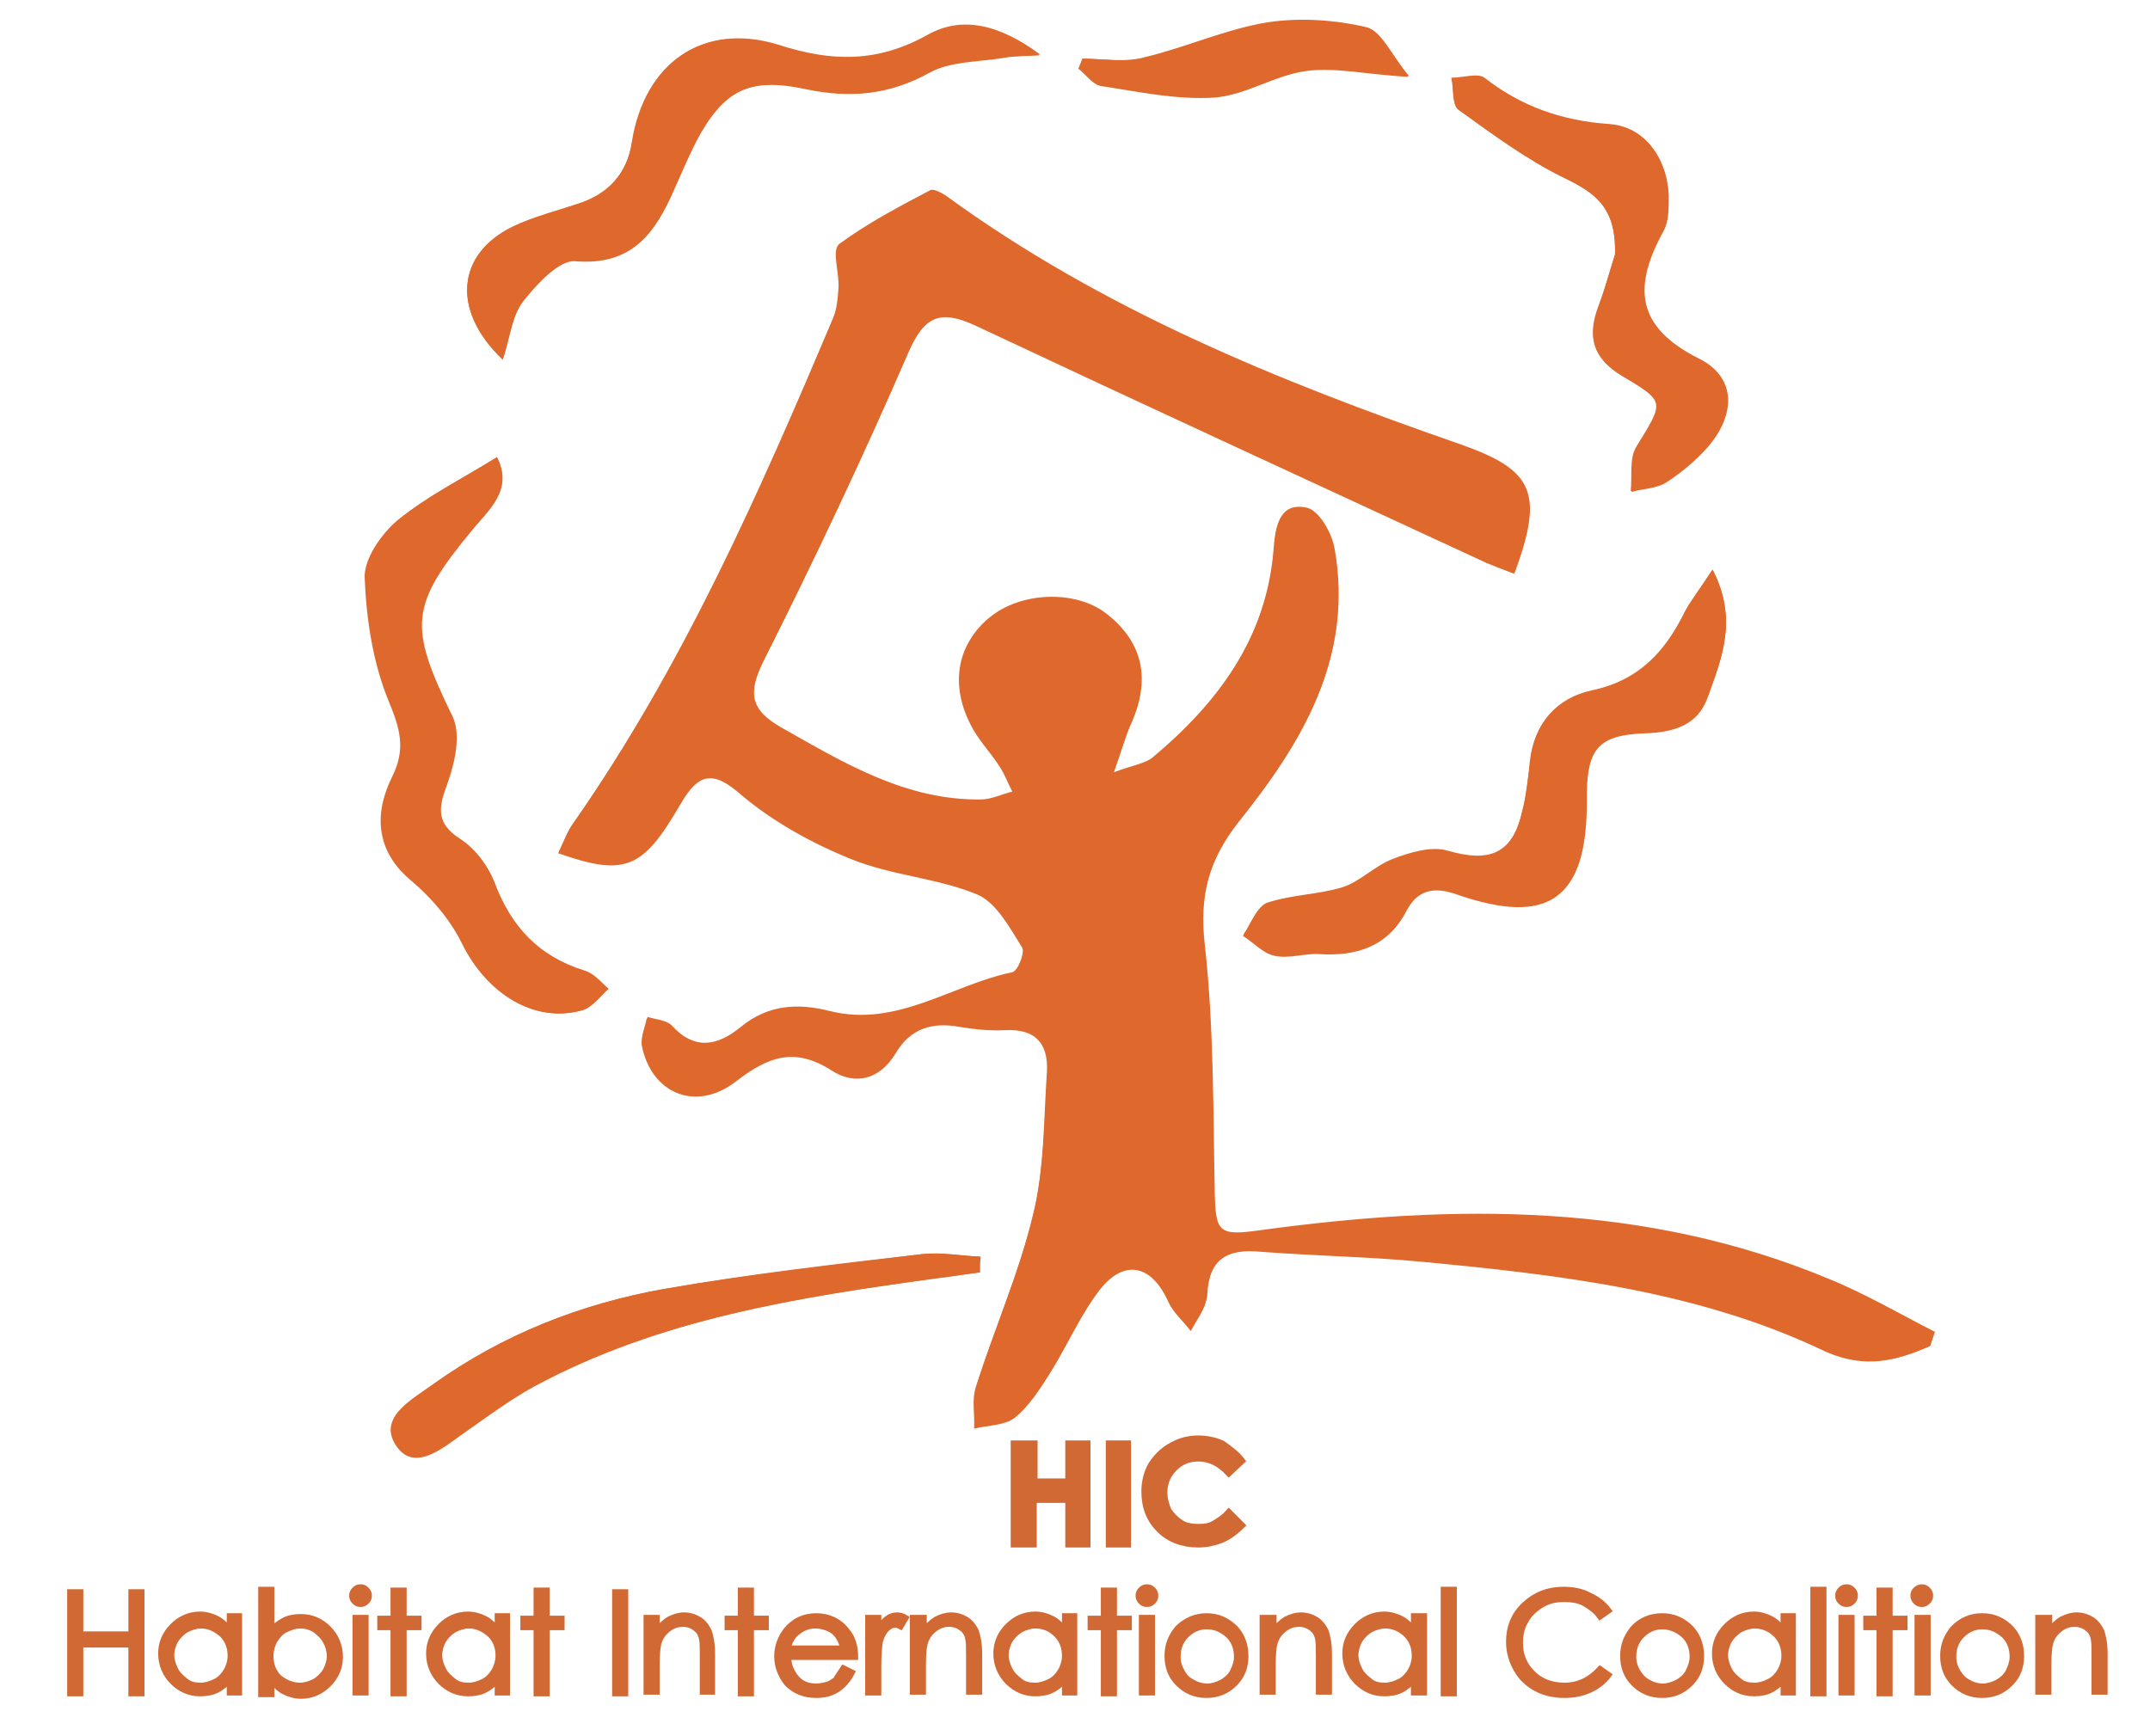 <?xml version="1.0" encoding="utf-8"?>
<!-- Generator: Adobe Illustrator 22.1.0, SVG Export Plug-In . SVG Version: 6.00 Build 0)  -->
<svg version="1.1" id="Capa_1_xA0_Imagen_1_" xmlns="http://www.w3.org/2000/svg" xmlns:xlink="http://www.w3.org/1999/xlink"
	 x="0px" y="0px" viewBox="0 0 260 210" style="enable-background:new 0 0 260 210;" xml:space="preserve">
<style type="text/css">
	.st0{fill-rule:evenodd;clip-rule:evenodd;fill:#DF692D;}
	.st1{fill:#D16935;stroke:#D16935;stroke-width:0.75;stroke-miterlimit:10;}
</style>
<g>
	<path class="st0" d="M233.4,162.8c0.2-0.5,0.3-1,0.5-1.5c-4.2-2.1-8.4-4.5-12.8-6.4c-22.3-9.4-45.4-9.2-68.8-5.9
		c-5,0.7-5.4,0.3-5.5-4.6c-0.2-10-0.1-20-1.2-29.9c-0.7-6,0.5-10.4,4.2-15.1c7.6-9.5,13.9-19.8,11.5-32.8c-0.3-1.9-2-4.6-3.4-5
		c-3.4-0.7-3.7,2.4-3.9,5c-0.9,10.7-6.8,18.6-14.7,25.2c-0.9,0.7-2.2,0.9-4.7,1.8c1-2.8,1.4-4.3,2-5.7c2.5-5.3,1.6-9.9-2.8-13.4
		c-3.6-2.9-10.1-2.8-14,0.2c-4,3-5,8-2.4,13c0.9,1.8,2.3,3.2,3.4,4.9c0.7,1,1.1,2.2,1.7,3.3c-1.3,0.3-2.7,1-4,1
		c-9.1,0.1-16.5-4.5-24.1-8.7c-3.7-2.1-4.1-4.1-2.2-8c6.2-12.4,12.1-24.8,17.6-37.5c2-4.5,3.9-5.3,8.2-3.3
		c20.2,9.5,40.4,18.8,60.7,28.2c1.4,0.7,2.9,1.2,4.4,1.8c3.5-9.8,2.1-12.4-6.7-15.5c-21.9-7.7-43.3-16.3-62.2-30.1
		c-0.5-0.4-1.4-0.8-1.8-0.6c-3.7,2.1-7.6,4-11,6.5c-0.8,0.6,0.1,3.3,0,5.1c-0.1,1.3-0.2,2.7-0.7,3.8c-8.9,21.2-18.2,42.2-31.5,61.2
		c-0.7,1-1.1,2.2-1.7,3.4c8,2.8,10.2,2,14.7-5.8c2.2-3.8,3.9-4.4,7.5-1.2c3.8,3.2,8.5,5.8,13.2,7.7c4.9,2,10.5,2.3,15.3,4.3
		c2.3,1,3.9,4,5.4,6.4c0.4,0.6-0.6,3.1-1.3,3.2c-7.4,1.5-14,6.7-22,4.7c-3.9-1-7.5-0.8-10.8,1.9c-2.8,2.3-5.6,2.8-8.4-0.2
		c-0.6-0.7-1.9-0.7-2.9-1c-0.2,1.1-0.7,2.2-0.6,3.2c1.1,5.8,6.5,8.2,11.4,4.4c3.9-3,7.1-4.2,11.6-1.3c2.8,1.8,5.8,1.1,7.7-2.1
		c1.8-3,4.4-3.8,7.7-3.2c1.8,0.3,3.7,0.5,5.5,0.4c3.8-0.2,5.3,1.7,5.1,5.1c-0.4,5.8-0.3,11.8-1.7,17.3c-1.7,7.1-4.7,13.8-6.9,20.8
		c-0.5,1.5-0.1,3.4-0.2,5c1.7-0.4,3.7-0.4,4.9-1.3c1.7-1.4,3-3.4,4.2-5.3c2.1-3.4,3.7-7.1,6.1-10.2c3-3.8,6.3-3,8.3,1.5
		c0.6,1.3,1.8,2.3,2.7,3.5c0.7-1.4,1.9-2.8,1.9-4.2c0.2-4.4,2.4-5.8,6.5-5.4c6.5,0.5,13,0.6,19.4,1.2c16.8,1.6,33.6,3.5,49,10.9
		C225.6,165.6,229.3,164.6,233.4,162.8z M207.1,68.9c-1.5,2.3-2.6,3.7-3.4,5.2c-2.4,4.9-5.6,8.4-11.3,9.6c-4.3,0.9-6.9,3.9-7.4,8.4
		c-0.2,2-0.4,4-0.9,5.9c-1.2,5.4-3.8,6.6-9.1,5.1c-2-0.6-4.6,0.2-6.7,1c-2.1,0.8-3.9,2.7-6,3.4c-3,0.9-6.3,0.9-9.2,1.9
		c-1.2,0.4-1.9,2.5-2.8,3.8c1.3,0.8,2.4,2.1,3.8,2.4c1.7,0.4,3.6-0.3,5.4-0.2c4.5,0.3,8.3-0.9,10.5-5.1c1.4-2.7,3.4-3.1,6.2-2.1
		c11,3.8,15.5,0.6,15.6-10.7c0-0.5,0-1,0-1.5c0.2-5.5,1.6-7.1,7.1-7.3c3.5-0.1,6.5-1,7.6-4.4C208.2,79.6,210.2,74.9,207.1,68.9z
		 M60.1,55.3c-4.4,2.7-8.5,4.8-12,7.6c-2,1.7-4.1,4.7-4,7c0.2,5,1,10.3,2.9,14.9c1.4,3.4,2.1,5.8,0.4,9.2c-2.6,5.3-1.3,9.5,2.3,12.5
		c2.5,2.1,4.8,4.8,6.2,7.7c3,6,8.7,9.6,14.4,8c1.2-0.3,2.1-1.7,3.2-2.6c-1-0.7-1.8-1.8-2.9-2.2c-5.5-1.7-9-5.3-10.9-10.7
		c-0.7-2-2.3-4.1-4.1-5.2c-3-2-2.7-3.8-1.6-6.7c0.9-2.5,1.7-6.1,0.6-8.2c-5.3-11-5.2-13.4,2.5-22.6C59.2,61.6,62.1,59.2,60.1,55.3z
		 M60.8,43.5c0.9-2.8,1.1-5.3,2.4-7c1.7-2.1,4.4-5.1,6.4-4.9c6.2,0.5,9.2-2.7,11.4-7.6c1.1-2.3,2-4.6,3.1-6.8
		c3.2-6.3,6.5-7.9,13.4-6.4c5.3,1.1,10,0.7,14.9-2c2.5-1.4,6-1.3,9-1.8c1-0.2,2-0.2,4.3-0.3c-5.1-3.6-9.5-4.7-13.6-2.4
		c-6,3.5-11.6,3.3-18.1,1.2C85,2.6,77.9,7.7,76.4,17.2c-0.6,3.9-2.8,6.3-6.5,7.5c-2.7,0.9-5.5,1.6-8,2.8
		C55.3,30.7,54.5,37.5,60.8,43.5z M195.3,30.8c-0.4,1.2-1.1,3.8-2,6.2c-1.4,3.7-0.7,6.3,2.8,8.4c5.4,3.2,5.1,3.2,1.8,8.6
		c-0.9,1.4-0.5,3.6-0.7,5.4c1.5-0.4,3.1-0.5,4.3-1.2c1.8-1.1,3.5-2.5,4.9-4.2c3.4-3.9,3.5-8.4-0.9-10.6c-7.8-3.9-8.1-8.9-4.4-15.6
		c0.6-1.1,0.6-2.6,0.6-3.9c0-4.6-2.7-8.6-7.1-8.9c-5.7-0.4-10.6-2.1-15.1-5.6c-0.8-0.6-2.6,0-4,0c0.3,1.3,0.1,3.2,0.8,3.8
		c4.1,3,8.2,6,12.7,8.2C192.7,23.2,195.5,24.9,195.3,30.8z M118.5,153.9c0-0.6,0-1.2,0-1.9c-2.4-0.1-4.8-0.5-7.1-0.3
		c-10.4,1.2-20.8,2.4-31.1,4.2c-10.1,1.8-19.5,5.5-27.9,11.5c-2.6,1.9-6.9,4.1-4.4,7.6c2.2,3.1,5.6-0.1,8.2-1.8
		c2.7-1.9,5.4-3.9,8.3-5.5c15.2-8.2,32-10.8,48.8-13.1C115.1,154.4,116.8,154.1,118.5,153.9z M130.9,7.1c-0.1,0.4-0.3,0.7-0.4,1.1
		c0.9,0.7,1.7,2,2.7,2.1c4.6,0.7,9.2,1.7,13.8,1.4c3.7-0.2,7.2-2.7,11-3.2c3.6-0.5,7.3,0.3,12.4,0.7c-2.1-2.5-3.3-5.4-5.1-5.9
		c-3.8-0.9-8.1-1.2-12-0.6c-5,0.8-9.8,3-14.8,4.2C136.1,7.6,133.4,7.1,130.9,7.1z"/>
	<path class="st0" d="M233.4,162.8c-4.1,1.8-7.8,2.7-12.5,0.5c-15.4-7.4-32.2-9.3-49-10.9c-6.5-0.6-13-0.7-19.4-1.2
		c-4.1-0.3-6.3,1-6.5,5.4c-0.1,1.4-1.3,2.8-1.9,4.2c-0.9-1.1-2.1-2.2-2.7-3.5c-2-4.4-5.3-5.3-8.3-1.5c-2.4,3.1-4,6.9-6.1,10.2
		c-1.2,1.9-2.5,4-4.2,5.3c-1.2,1-3.2,0.9-4.9,1.3c0-1.7-0.3-3.5,0.2-5c2.2-7,5.2-13.7,6.9-20.8c1.3-5.6,1.3-11.5,1.7-17.3
		c0.2-3.4-1.3-5.3-5.1-5.1c-1.8,0.1-3.7-0.1-5.5-0.4c-3.3-0.6-5.9,0.2-7.7,3.2c-1.9,3.2-4.9,3.9-7.7,2.1c-4.5-3-7.7-1.7-11.6,1.3
		c-4.9,3.8-10.3,1.4-11.4-4.4c-0.2-1,0.4-2.1,0.6-3.2c1,0.3,2.3,0.4,2.9,1c2.8,3.1,5.6,2.5,8.4,0.2c3.3-2.7,6.9-2.9,10.8-1.9
		c8.1,2,14.7-3.2,22-4.7c0.7-0.1,1.7-2.6,1.3-3.2c-1.5-2.4-3.1-5.4-5.4-6.4c-4.9-2-10.4-2.3-15.3-4.3c-4.7-1.9-9.4-4.5-13.2-7.7
		c-3.7-3.1-5.3-2.6-7.5,1.2c-4.6,7.8-6.8,8.5-14.7,5.8c0.6-1.2,1-2.4,1.7-3.4c13.3-19,22.5-40,31.5-61.2c0.5-1.2,0.7-2.5,0.7-3.8
		c0.1-1.7-0.8-4.5,0-5.1c3.4-2.5,7.2-4.5,11-6.5c0.4-0.2,1.3,0.3,1.8,0.6c18.9,13.8,40.3,22.5,62.2,30.1c8.8,3.1,10.3,5.7,6.7,15.5
		c-1.5-0.6-3-1.1-4.4-1.8c-20.2-9.4-40.5-18.7-60.7-28.2c-4.3-2-6.3-1.2-8.2,3.3c-5.5,12.7-11.4,25.2-17.6,37.5
		c-1.9,3.9-1.5,5.9,2.2,8c7.6,4.3,15,8.8,24.1,8.7c1.3,0,2.7-0.7,4-1c-0.5-1.1-1-2.3-1.7-3.3c-1.1-1.7-2.5-3.1-3.4-4.9
		c-2.5-5.1-1.5-10,2.4-13c3.9-3,10.4-3.1,14-0.2c4.4,3.5,5.3,8,2.8,13.4c-0.6,1.4-1,2.9-2,5.7c2.5-0.9,3.9-1.1,4.7-1.8
		c7.9-6.6,13.8-14.5,14.7-25.2c0.2-2.6,0.5-5.7,3.9-5c1.5,0.3,3.1,3.1,3.4,5c2.3,13-3.9,23.3-11.5,32.8c-3.7,4.7-4.9,9.1-4.2,15.1
		c1.1,9.9,1,19.9,1.2,29.9c0.1,4.9,0.5,5.3,5.5,4.6c23.4-3.2,46.5-3.4,68.8,5.9c4.4,1.8,8.5,4.2,12.8,6.4
		C233.7,161.8,233.6,162.3,233.4,162.8z"/>
	<path class="st0" d="M207.1,68.9c3.1,6,1.1,10.7-0.5,15.2c-1.2,3.4-4.2,4.3-7.6,4.4c-5.5,0.2-7,1.8-7.1,7.3c0,0.5,0,1,0,1.5
		c-0.1,11.4-4.5,14.5-15.6,10.7c-2.8-1-4.8-0.6-6.2,2.1c-2.2,4.3-6,5.4-10.5,5.1c-1.8-0.1-3.7,0.5-5.4,0.2c-1.4-0.3-2.6-1.6-3.8-2.4
		c0.9-1.3,1.6-3.3,2.8-3.8c3-1,6.3-1,9.2-1.9c2.1-0.7,3.9-2.6,6-3.4c2.1-0.8,4.7-1.6,6.7-1c5.2,1.5,7.9,0.3,9.1-5.1
		c0.4-1.9,0.6-3.9,0.9-5.9c0.5-4.5,3.2-7.5,7.4-8.4c5.7-1.2,8.9-4.7,11.3-9.6C204.5,72.6,205.6,71.2,207.1,68.9z"/>
	<path class="st0" d="M60.1,55.3c1.9,3.9-0.9,6.3-2.9,8.7c-7.7,9.3-7.8,11.7-2.5,22.6c1.1,2.2,0.3,5.7-0.6,8.2
		c-1.1,2.9-1.4,4.8,1.6,6.7c1.8,1.2,3.3,3.2,4.1,5.2c2,5.4,5.4,9,10.9,10.7c1.1,0.3,2,1.4,2.9,2.2c-1,0.9-2,2.3-3.2,2.6
		c-5.7,1.6-11.5-2-14.4-8c-1.4-2.9-3.7-5.6-6.2-7.7c-3.6-3-4.9-7.2-2.3-12.5c1.7-3.4,1-5.8-0.4-9.2c-1.9-4.6-2.7-9.9-2.9-14.9
		c-0.1-2.3,2-5.4,4-7C51.6,60,55.8,58,60.1,55.3z"/>
	<path class="st0" d="M60.8,43.5c-6.3-6-5.5-12.8,1.2-16.1c2.5-1.2,5.3-1.9,8-2.8c3.6-1.2,5.8-3.6,6.5-7.5C77.9,7.7,85,2.6,94.1,5.4
		c6.5,2.1,12,2.2,18.1-1.2c4.1-2.3,8.6-1.3,13.6,2.4c-2.3,0.2-3.3,0.2-4.3,0.3c-3,0.5-6.5,0.4-9,1.8c-4.9,2.7-9.6,3.2-14.9,2
		c-6.9-1.5-10.1,0.2-13.4,6.4c-1.1,2.2-2.1,4.5-3.1,6.8c-2.3,4.8-5.2,8.1-11.4,7.6c-2-0.2-4.8,2.8-6.4,4.9
		C61.9,38.2,61.7,40.7,60.8,43.5z"/>
	<path class="st0" d="M195.3,30.8c0.2-5.8-2.5-7.5-6.2-9.3c-4.5-2.2-8.6-5.3-12.7-8.2c-0.8-0.6-0.6-2.5-0.8-3.8c1.4,0,3.2-0.7,4,0
		c4.5,3.5,9.4,5.2,15.1,5.6c4.3,0.3,7.1,4.3,7.1,8.9c0,1.3,0,2.8-0.6,3.9c-3.7,6.7-3.5,11.7,4.4,15.6c4.4,2.2,4.3,6.7,0.9,10.6
		c-1.4,1.6-3.1,3-4.9,4.2c-1.2,0.8-2.9,0.8-4.3,1.2c0.2-1.8-0.2-4,0.7-5.4c3.3-5.4,3.6-5.4-1.8-8.6c-3.5-2.1-4.3-4.7-2.8-8.4
		C194.2,34.5,194.9,32,195.3,30.8z"/>
	<path class="st0" d="M118.5,153.9c-1.7,0.2-3.4,0.5-5.1,0.7c-16.8,2.3-33.6,4.9-48.8,13.1c-2.9,1.6-5.6,3.6-8.3,5.5
		c-2.6,1.8-6,4.9-8.2,1.8c-2.5-3.4,1.8-5.7,4.4-7.6c8.4-6,17.8-9.7,27.9-11.5c10.3-1.8,20.7-2.9,31.1-4.2c2.3-0.3,4.7,0.2,7.1,0.3
		C118.5,152.6,118.5,153.2,118.5,153.9z"/>
	<path class="st0" d="M130.9,7.1c2.5,0,5.2,0.5,7.5-0.1c5-1.2,9.8-3.4,14.8-4.2c3.9-0.6,8.2-0.3,12,0.6c1.8,0.4,3,3.3,5.1,5.9
		c-5.1-0.3-8.9-1.2-12.4-0.7c-3.7,0.5-7.3,2.9-11,3.2c-4.6,0.3-9.2-0.7-13.8-1.4c-1-0.2-1.8-1.4-2.7-2.1
		C130.6,7.8,130.8,7.4,130.9,7.1z"/>
</g>
<g>
	<path class="st1" d="M122.7,174.6h2.4v4.6h4.1v-4.6h2.3v12.2h-2.3v-5.4H125v5.4h-2.4V174.6z"/>
	<path class="st1" d="M134.1,174.6h2.3v12.2h-2.3V174.6z"/>
	<path class="st1" d="M150.2,176.7l-1.6,1.5c-1.1-1.2-2.3-1.8-3.7-1.8c-1.2,0-2.1,0.4-2.9,1.2c-0.8,0.8-1.2,1.8-1.2,2.9
		c0,0.8,0.2,1.5,0.5,2.2c0.4,0.6,0.9,1.1,1.5,1.5s1.4,0.5,2.2,0.5c0.7,0,1.3-0.1,1.8-0.4s1.2-0.7,1.8-1.4l1.6,1.6
		c-0.9,0.9-1.8,1.5-2.6,1.8c-0.8,0.3-1.7,0.5-2.7,0.5c-1.9,0-3.5-0.6-4.7-1.8c-1.2-1.2-1.8-2.7-1.8-4.6c0-1.2,0.3-2.3,0.8-3.2
		c0.6-0.9,1.3-1.7,2.4-2.3c1-0.6,2.1-0.9,3.3-0.9c1,0,2,0.2,2.9,0.6C148.8,175.3,149.6,175.9,150.2,176.7z"/>
	<path class="st1" d="M8.5,192.6h1.2v5.1h6.2v-5.1h1.2v12.2h-1.2v-5.9H9.7v5.9H8.5V192.6z"/>
	<path class="st1" d="M28.9,195.7v9h-1.1v-1.6c-0.5,0.6-1,1-1.6,1.3c-0.6,0.3-1.3,0.4-2,0.4c-1.3,0-2.4-0.5-3.3-1.4
		c-0.9-0.9-1.4-2.1-1.4-3.4c0-1.3,0.5-2.4,1.4-3.3c0.9-0.9,2-1.4,3.3-1.4c0.7,0,1.4,0.2,2,0.5c0.6,0.3,1.1,0.8,1.6,1.4v-1.7H28.9z
		 M24.3,196.6c-0.6,0-1.2,0.2-1.8,0.5c-0.5,0.3-1,0.8-1.3,1.3s-0.5,1.2-0.5,1.8c0,0.6,0.2,1.2,0.5,1.8c0.3,0.6,0.8,1,1.3,1.4
		s1.1,0.5,1.8,0.5c0.6,0,1.2-0.2,1.8-0.5s1-0.8,1.3-1.3c0.3-0.5,0.5-1.2,0.5-1.8c0-1-0.3-1.9-1-2.6C26.1,197,25.3,196.6,24.3,196.6z
		"/>
	<path class="st1" d="M31.6,204.8v-12.5h1.2v5c0.5-0.6,1-1,1.6-1.3c0.6-0.3,1.3-0.4,2-0.4c1.3,0,2.4,0.5,3.3,1.4s1.4,2.1,1.4,3.4
		c0,1.3-0.5,2.4-1.4,3.3c-0.9,0.9-2,1.4-3.3,1.4c-0.7,0-1.4-0.2-2-0.5c-0.6-0.3-1.1-0.8-1.6-1.4v1.7H31.6z M36.3,203.9
		c0.6,0,1.2-0.2,1.8-0.5c0.5-0.3,1-0.8,1.3-1.3c0.3-0.6,0.5-1.2,0.5-1.8s-0.2-1.3-0.5-1.8c-0.3-0.6-0.8-1-1.3-1.4
		c-0.5-0.3-1.1-0.5-1.8-0.5c-0.6,0-1.2,0.2-1.8,0.5c-0.6,0.3-1,0.8-1.3,1.3c-0.3,0.5-0.5,1.2-0.5,1.9c0,1,0.3,1.9,1,2.6
		C34.4,203.5,35.3,203.9,36.3,203.9z"/>
	<path class="st1" d="M43.6,192c0.3,0,0.5,0.1,0.7,0.3c0.2,0.2,0.3,0.4,0.3,0.7c0,0.3-0.1,0.5-0.3,0.7c-0.2,0.2-0.4,0.3-0.7,0.3
		c-0.3,0-0.5-0.1-0.7-0.3c-0.2-0.2-0.3-0.4-0.3-0.7c0-0.3,0.1-0.5,0.3-0.7C43.1,192.1,43.3,192,43.6,192z M43,195.7h1.2v9H43V195.7z
		"/>
	<path class="st1" d="M47.6,192.4h1.2v3.4h1.8v1h-1.8v8h-1.2v-8H46v-1h1.6V192.4z"/>
	<path class="st1" d="M61.3,195.7v9h-1.1v-1.6c-0.5,0.6-1,1-1.6,1.3c-0.6,0.3-1.3,0.4-2,0.4c-1.3,0-2.4-0.5-3.3-1.4
		c-0.9-0.9-1.4-2.1-1.4-3.4c0-1.3,0.5-2.4,1.4-3.3c0.9-0.9,2-1.4,3.3-1.4c0.7,0,1.4,0.2,2,0.5c0.6,0.3,1.1,0.8,1.6,1.4v-1.7H61.3z
		 M56.7,196.6c-0.6,0-1.2,0.2-1.8,0.5c-0.5,0.3-1,0.8-1.3,1.3s-0.5,1.2-0.5,1.8c0,0.6,0.2,1.2,0.5,1.8c0.3,0.6,0.8,1,1.3,1.4
		s1.1,0.5,1.8,0.5c0.6,0,1.2-0.2,1.8-0.5s1-0.8,1.3-1.3c0.3-0.5,0.5-1.2,0.5-1.8c0-1-0.3-1.9-1-2.6C58.5,197,57.7,196.6,56.7,196.6z
		"/>
	<path class="st1" d="M64.9,192.4h1.2v3.4h1.8v1h-1.8v8h-1.2v-8h-1.6v-1h1.6V192.4z"/>
	<path class="st1" d="M74.4,192.6h1.2v12.2h-1.2V192.6z"/>
	<path class="st1" d="M78.2,195.7h1.2v1.6c0.5-0.6,1-1.1,1.5-1.4c0.6-0.3,1.2-0.5,1.8-0.5c0.7,0,1.3,0.2,1.8,0.5
		c0.5,0.3,0.9,0.8,1.2,1.4c0.2,0.6,0.4,1.5,0.4,2.7v4.6H85v-4.3c0-1,0-1.7-0.1-2.1c-0.1-0.6-0.4-1-0.8-1.3s-0.9-0.5-1.5-0.5
		c-0.7,0-1.3,0.2-1.9,0.7s-0.9,1-1.1,1.7c-0.1,0.4-0.2,1.3-0.2,2.5v3.3h-1.2V195.7z"/>
	<path class="st1" d="M89.6,192.4h1.2v3.4h1.8v1h-1.8v8h-1.2v-8H88v-1h1.6V192.4z"/>
	<path class="st1" d="M102,201.8l1,0.5c-0.3,0.6-0.7,1.1-1.1,1.5c-0.4,0.4-0.9,0.7-1.4,0.9s-1.1,0.3-1.8,0.3c-1.5,0-2.6-0.5-3.5-1.4
		c-0.8-1-1.2-2.1-1.2-3.3c0-1.1,0.4-2.2,1.1-3.1c0.9-1.1,2.1-1.7,3.6-1.7c1.5,0,2.8,0.6,3.7,1.8c0.7,0.8,1,1.9,1,3.1h-8.1
		c0,1,0.4,1.9,1,2.6c0.6,0.7,1.4,1,2.4,1c0.5,0,0.9-0.1,1.3-0.2s0.8-0.4,1.1-0.6C101.3,202.8,101.6,202.4,102,201.8z M102,199.3
		c-0.2-0.6-0.4-1.1-0.7-1.5c-0.3-0.4-0.7-0.7-1.2-0.9c-0.5-0.2-1-0.3-1.5-0.3c-0.9,0-1.6,0.3-2.3,0.9c-0.5,0.4-0.8,1-1.1,1.9H102z"
		/>
	<path class="st1" d="M105,195.7h1.2v1.3c0.4-0.5,0.7-0.9,1.1-1.2c0.4-0.3,0.8-0.4,1.2-0.4c0.3,0,0.7,0.1,1,0.3l-0.6,1
		c-0.2-0.1-0.4-0.2-0.6-0.2c-0.4,0-0.8,0.2-1.1,0.5s-0.6,0.8-0.8,1.5c-0.1,0.5-0.2,1.6-0.2,3.1v3.1H105V195.7z"/>
	<path class="st1" d="M110.5,195.7h1.2v1.6c0.5-0.6,1-1.1,1.5-1.4c0.6-0.3,1.2-0.5,1.8-0.5c0.7,0,1.3,0.2,1.8,0.5
		c0.5,0.3,0.9,0.8,1.2,1.4c0.2,0.6,0.4,1.5,0.4,2.7v4.6h-1.2v-4.3c0-1,0-1.7-0.1-2.1c-0.1-0.6-0.4-1-0.8-1.3s-0.9-0.5-1.5-0.5
		c-0.7,0-1.3,0.2-1.9,0.7s-0.9,1-1.1,1.7c-0.1,0.4-0.2,1.3-0.2,2.5v3.3h-1.2V195.7z"/>
	<path class="st1" d="M129.9,195.7v9h-1.1v-1.6c-0.5,0.6-1,1-1.6,1.3c-0.6,0.3-1.3,0.4-2,0.4c-1.3,0-2.4-0.5-3.3-1.4
		c-0.9-0.9-1.4-2.1-1.4-3.4c0-1.3,0.5-2.4,1.4-3.3c0.9-0.9,2-1.4,3.3-1.4c0.7,0,1.4,0.2,2,0.5c0.6,0.3,1.1,0.8,1.6,1.4v-1.7H129.9z
		 M125.2,196.6c-0.6,0-1.2,0.2-1.8,0.5c-0.5,0.3-1,0.8-1.3,1.3s-0.5,1.2-0.5,1.8c0,0.6,0.2,1.2,0.5,1.8c0.3,0.6,0.8,1,1.3,1.4
		s1.1,0.5,1.8,0.5c0.6,0,1.2-0.2,1.8-0.5s1-0.8,1.3-1.3c0.3-0.5,0.5-1.2,0.5-1.8c0-1-0.3-1.9-1-2.6
		C127.1,197,126.3,196.6,125.2,196.6z"/>
	<path class="st1" d="M133.5,192.4h1.2v3.4h1.8v1h-1.8v8h-1.2v-8h-1.6v-1h1.6V192.4z"/>
	<path class="st1" d="M138.7,192c0.3,0,0.5,0.1,0.7,0.3s0.3,0.4,0.3,0.7c0,0.3-0.1,0.5-0.3,0.7c-0.2,0.2-0.4,0.3-0.7,0.3
		c-0.3,0-0.5-0.1-0.7-0.3c-0.2-0.2-0.3-0.4-0.3-0.7c0-0.3,0.1-0.5,0.3-0.7C138.2,192.1,138.4,192,138.7,192z M138.1,195.7h1.2v9
		h-1.2V195.7z"/>
	<path class="st1" d="M145.9,195.5c1.4,0,2.5,0.5,3.5,1.5c0.8,0.9,1.2,2,1.2,3.3c0,1.3-0.4,2.4-1.3,3.3c-0.9,0.9-2,1.4-3.4,1.4
		c-1.4,0-2.5-0.5-3.4-1.4s-1.3-2-1.3-3.3c0-1.3,0.4-2.3,1.2-3.3C143.4,196,144.6,195.5,145.9,195.5z M145.9,196.7
		c-1,0-1.8,0.4-2.5,1.1s-1,1.6-1,2.6c0,0.7,0.2,1.3,0.5,1.8c0.3,0.6,0.7,1,1.3,1.3c0.5,0.3,1.1,0.5,1.8,0.5c0.6,0,1.2-0.2,1.8-0.5
		c0.5-0.3,1-0.7,1.3-1.3s0.5-1.2,0.5-1.8c0-1-0.3-1.9-1-2.6C147.7,197,146.9,196.7,145.9,196.7z"/>
	<path class="st1" d="M152.8,195.7h1.2v1.6c0.5-0.6,1-1.1,1.5-1.4c0.6-0.3,1.2-0.5,1.8-0.5c0.7,0,1.3,0.2,1.8,0.5
		c0.5,0.3,0.9,0.8,1.2,1.4c0.2,0.6,0.4,1.5,0.4,2.7v4.6h-1.2v-4.3c0-1,0-1.7-0.1-2.1c-0.1-0.6-0.4-1-0.8-1.3s-0.9-0.5-1.5-0.5
		c-0.7,0-1.3,0.2-1.9,0.7c-0.6,0.5-0.9,1-1.1,1.7c-0.1,0.4-0.2,1.3-0.2,2.5v3.3h-1.2V195.7z"/>
	<path class="st1" d="M172.2,195.7v9H171v-1.6c-0.5,0.6-1,1-1.6,1.3c-0.6,0.3-1.3,0.4-2,0.4c-1.3,0-2.4-0.5-3.3-1.4
		c-0.9-0.9-1.4-2.1-1.4-3.4c0-1.3,0.5-2.4,1.4-3.3c0.9-0.9,2-1.4,3.3-1.4c0.7,0,1.4,0.2,2,0.5c0.6,0.3,1.1,0.8,1.6,1.4v-1.7H172.2z
		 M167.5,196.6c-0.6,0-1.2,0.2-1.8,0.5c-0.5,0.3-1,0.8-1.3,1.3s-0.5,1.2-0.5,1.8c0,0.6,0.2,1.2,0.5,1.8c0.3,0.6,0.8,1,1.3,1.4
		s1.1,0.5,1.8,0.5c0.6,0,1.2-0.2,1.8-0.5s1-0.8,1.3-1.3s0.5-1.2,0.5-1.8c0-1-0.3-1.9-1-2.6C169.4,197,168.5,196.6,167.5,196.6z"/>
	<path class="st1" d="M174.6,192.3h1.2v12.5h-1.2V192.3z"/>
	<path class="st1" d="M194.5,194.8l-1,0.7c-0.5-0.7-1.2-1.2-1.9-1.6c-0.7-0.4-1.6-0.5-2.5-0.5c-1,0-1.9,0.2-2.7,0.7
		s-1.5,1.1-1.9,1.9c-0.5,0.8-0.7,1.7-0.7,2.7c0,1.5,0.5,2.7,1.5,3.7c1,1,2.3,1.5,3.9,1.5c1.7,0,3.1-0.7,4.3-2l1,0.7
		c-0.6,0.8-1.4,1.4-2.3,1.8c-0.9,0.4-1.9,0.6-3,0.6c-2.1,0-3.8-0.7-5.1-2.1c-1-1.2-1.6-2.7-1.6-4.3c0-1.8,0.6-3.3,1.9-4.5
		c1.3-1.2,2.8-1.8,4.7-1.8c1.1,0,2.2,0.2,3.1,0.7C193.1,193.4,193.9,194,194.5,194.8z"/>
	<path class="st1" d="M201,195.5c1.4,0,2.5,0.5,3.5,1.5c0.8,0.9,1.2,2,1.2,3.3c0,1.3-0.4,2.4-1.3,3.3c-0.9,0.9-2,1.4-3.4,1.4
		c-1.4,0-2.5-0.5-3.4-1.4s-1.3-2-1.3-3.3c0-1.3,0.4-2.3,1.2-3.3C198.4,196,199.6,195.5,201,195.5z M201,196.7c-1,0-1.8,0.4-2.5,1.1
		s-1,1.6-1,2.6c0,0.7,0.2,1.3,0.5,1.8s0.7,1,1.3,1.3c0.5,0.3,1.1,0.5,1.8,0.5c0.6,0,1.2-0.2,1.8-0.5c0.5-0.3,1-0.7,1.3-1.3
		s0.5-1.2,0.5-1.8c0-1-0.3-1.9-1-2.6C202.8,197,201.9,196.7,201,196.7z"/>
	<path class="st1" d="M216.8,195.7v9h-1.1v-1.6c-0.5,0.6-1,1-1.6,1.3c-0.6,0.3-1.3,0.4-2,0.4c-1.3,0-2.4-0.5-3.3-1.4
		c-0.9-0.9-1.4-2.1-1.4-3.4c0-1.3,0.5-2.4,1.4-3.3c0.9-0.9,2-1.4,3.3-1.4c0.7,0,1.4,0.2,2,0.5c0.6,0.3,1.1,0.8,1.6,1.4v-1.7H216.8z
		 M212.2,196.6c-0.6,0-1.2,0.2-1.8,0.5c-0.5,0.3-1,0.8-1.3,1.3s-0.5,1.2-0.5,1.8c0,0.6,0.2,1.2,0.5,1.8c0.3,0.6,0.8,1,1.3,1.4
		s1.1,0.5,1.8,0.5c0.6,0,1.2-0.2,1.8-0.5s1-0.8,1.3-1.3s0.5-1.2,0.5-1.8c0-1-0.3-1.9-1-2.6C214.1,197,213.2,196.6,212.2,196.6z"/>
	<path class="st1" d="M219.3,192.3h1.2v12.5h-1.2V192.3z"/>
	<path class="st1" d="M223.3,192c0.3,0,0.5,0.1,0.7,0.3s0.3,0.4,0.3,0.7c0,0.3-0.1,0.5-0.3,0.7c-0.2,0.2-0.4,0.3-0.7,0.3
		c-0.3,0-0.5-0.1-0.7-0.3c-0.2-0.2-0.3-0.4-0.3-0.7c0-0.3,0.1-0.5,0.3-0.7C222.8,192.1,223,192,223.3,192z M222.7,195.7h1.2v9h-1.2
		V195.7z"/>
	<path class="st1" d="M227.3,192.4h1.2v3.4h1.8v1h-1.8v8h-1.2v-8h-1.6v-1h1.6V192.4z"/>
	<path class="st1" d="M232.4,192c0.3,0,0.5,0.1,0.7,0.3s0.3,0.4,0.3,0.7c0,0.3-0.1,0.5-0.3,0.7c-0.2,0.2-0.4,0.3-0.7,0.3
		c-0.3,0-0.5-0.1-0.7-0.3c-0.2-0.2-0.3-0.4-0.3-0.7c0-0.3,0.1-0.5,0.3-0.7C231.9,192.1,232.2,192,232.4,192z M231.9,195.7h1.2v9
		h-1.2V195.7z"/>
	<path class="st1" d="M239.7,195.5c1.4,0,2.5,0.5,3.5,1.5c0.8,0.9,1.2,2,1.2,3.3c0,1.3-0.4,2.4-1.3,3.3c-0.9,0.9-2,1.4-3.4,1.4
		c-1.4,0-2.5-0.5-3.4-1.4s-1.3-2-1.3-3.3c0-1.3,0.4-2.3,1.2-3.3C237.2,196,238.3,195.5,239.7,195.5z M239.7,196.7
		c-1,0-1.8,0.4-2.5,1.1s-1,1.6-1,2.6c0,0.7,0.2,1.3,0.5,1.8s0.7,1,1.3,1.3c0.5,0.3,1.1,0.5,1.8,0.5c0.6,0,1.2-0.2,1.8-0.5
		c0.5-0.3,1-0.7,1.3-1.3s0.5-1.2,0.5-1.8c0-1-0.3-1.9-1-2.6C241.5,197,240.7,196.7,239.7,196.7z"/>
	<path class="st1" d="M246.6,195.7h1.2v1.6c0.5-0.6,1-1.1,1.5-1.4c0.6-0.3,1.2-0.5,1.8-0.5c0.7,0,1.3,0.2,1.8,0.5
		c0.5,0.3,0.9,0.8,1.2,1.4c0.2,0.6,0.4,1.5,0.4,2.7v4.6h-1.2v-4.3c0-1,0-1.7-0.1-2.1c-0.1-0.6-0.4-1-0.8-1.3s-0.9-0.5-1.5-0.5
		c-0.7,0-1.3,0.2-1.9,0.7c-0.6,0.5-0.9,1-1.1,1.7c-0.1,0.4-0.2,1.3-0.2,2.5v3.3h-1.2V195.7z"/>
</g>
</svg>
